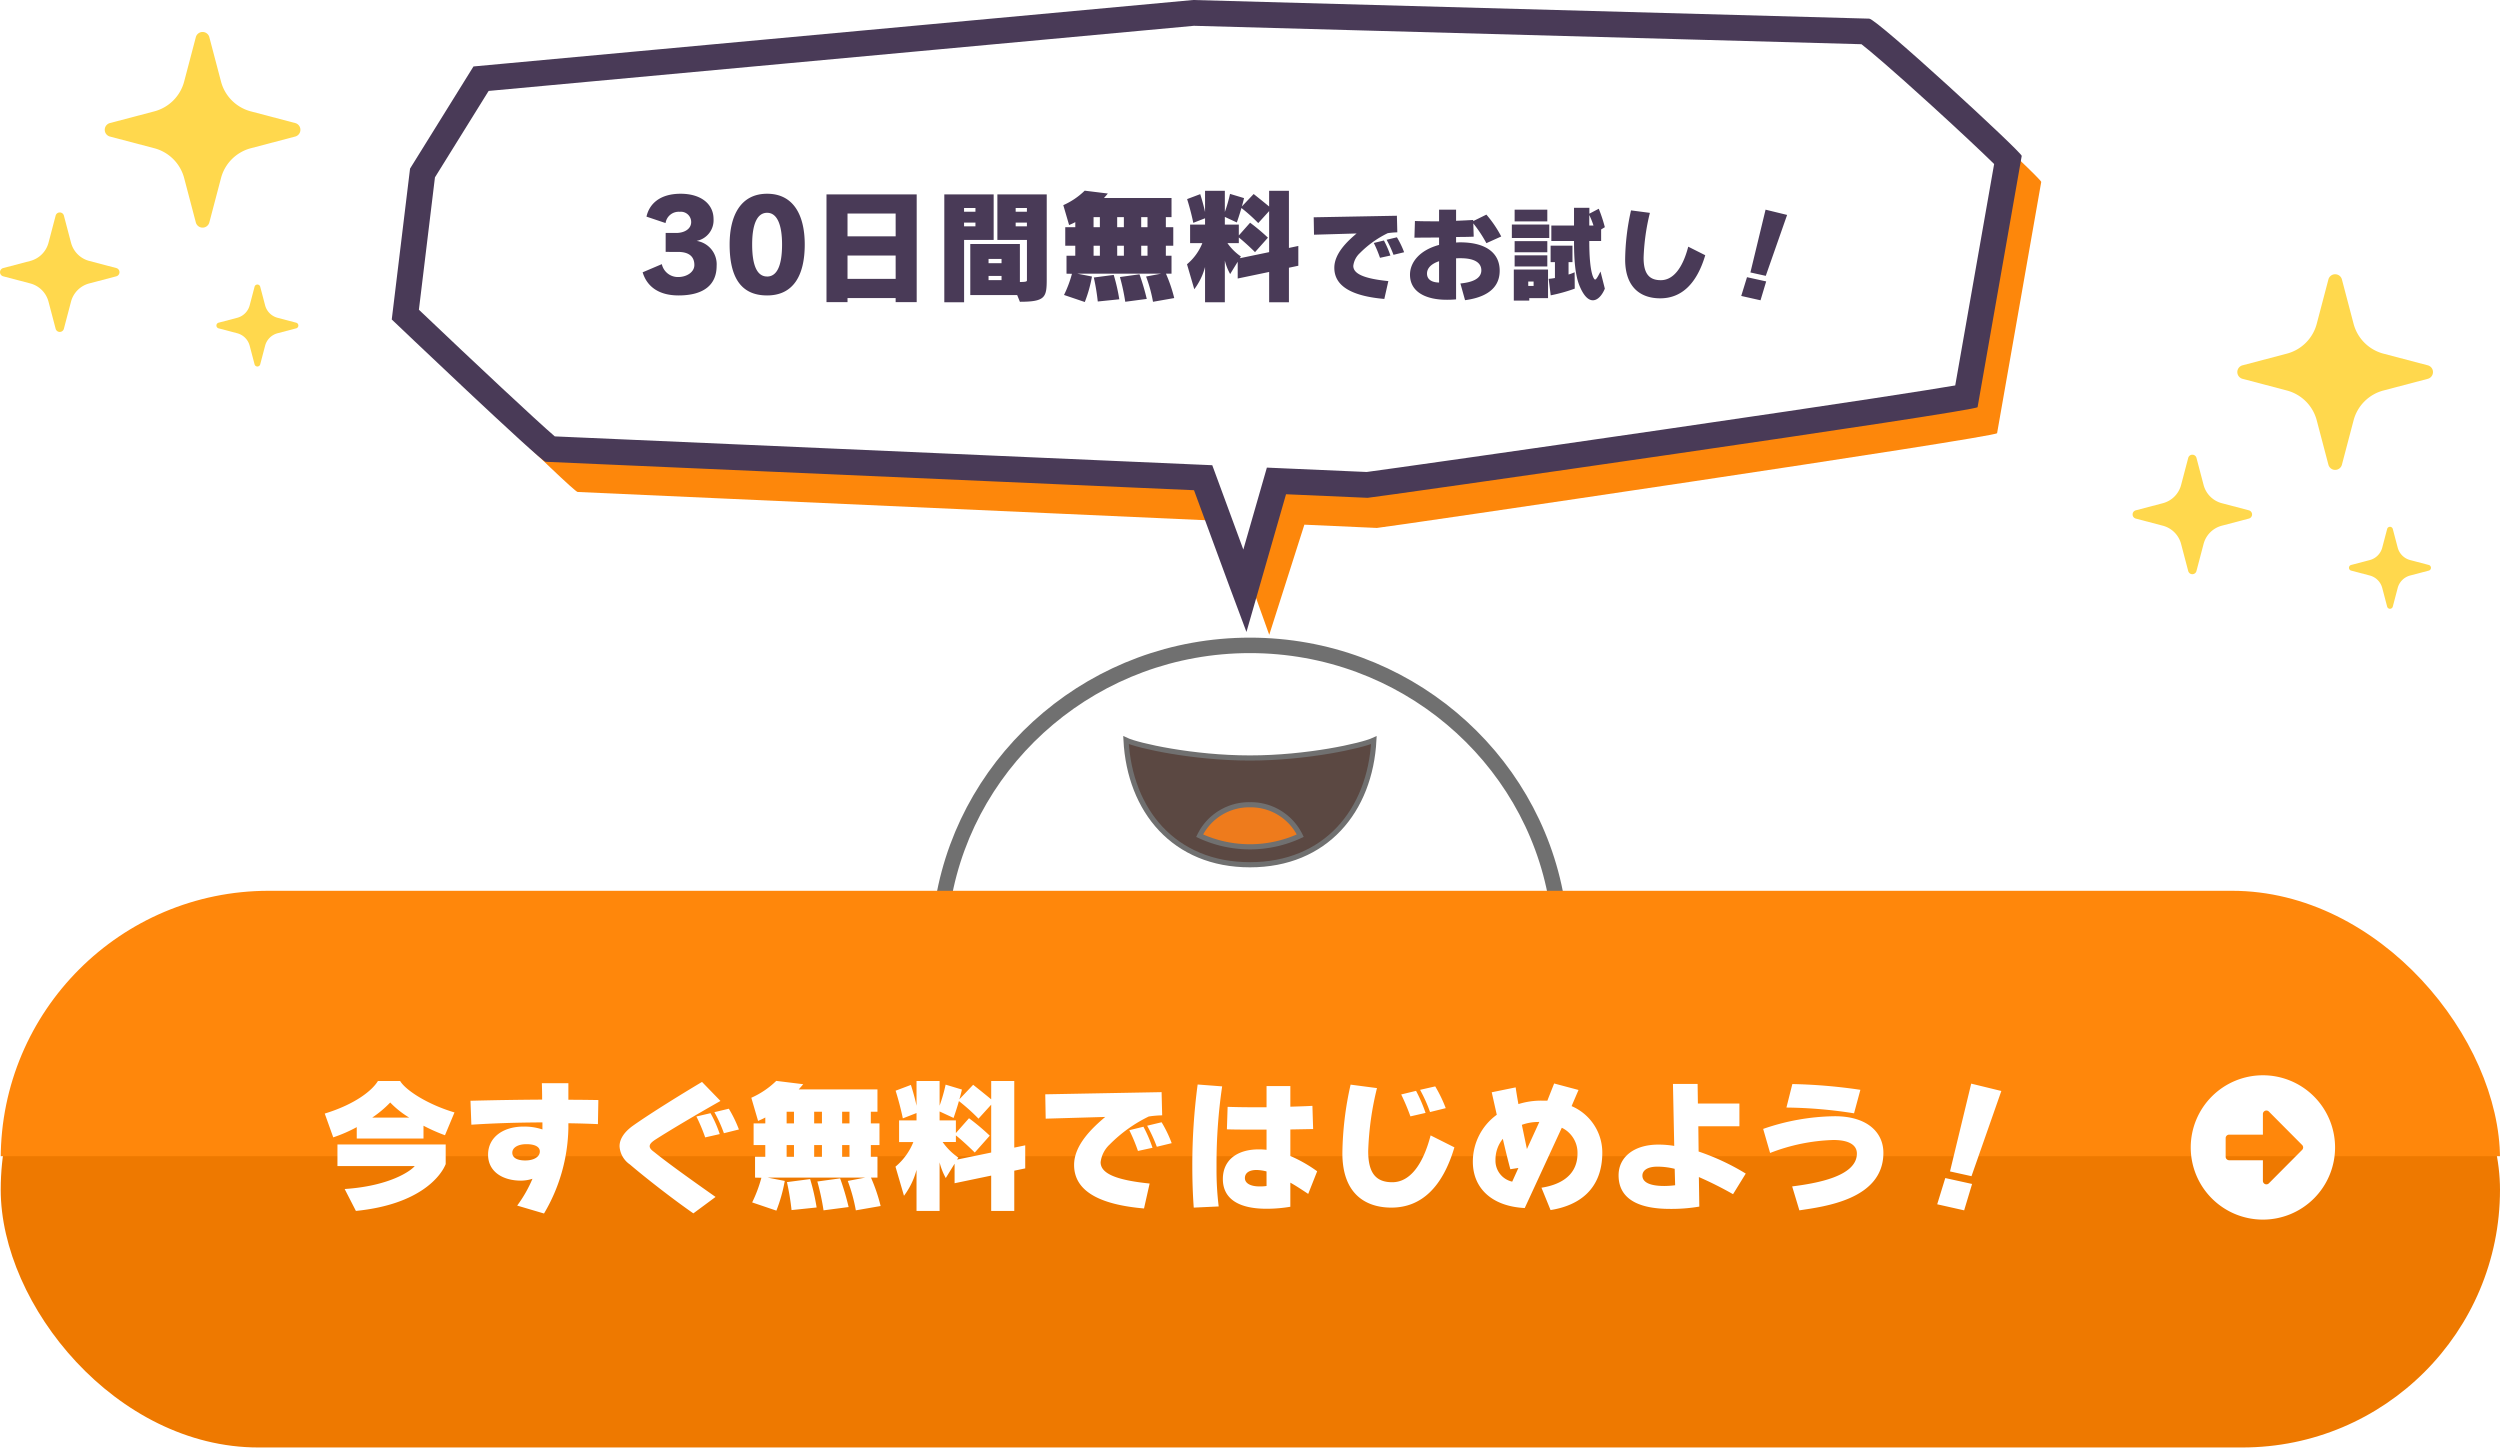 <svg xmlns="http://www.w3.org/2000/svg" xmlns:xlink="http://www.w3.org/1999/xlink" width="485" height="281" viewBox="0 0 485 281">
  <defs>
    <filter id="長方形_18" x="0.14" y="172.814" width="484.86" height="108" filterUnits="userSpaceOnUse">
      <feOffset dy="8" input="SourceAlpha"/>
      <feGaussianBlur result="blur"/>
      <feFlood flood-color="#b55c00"/>
      <feComposite operator="in" in2="blur"/>
      <feComposite in="SourceGraphic"/>
    </filter>
    <clipPath id="clip-path">
      <rect id="長方形_2169" data-name="長方形 2169" width="485" height="52" transform="translate(-0.14)" fill="#fff" stroke="#707070" stroke-width="1"/>
    </clipPath>
    <filter id="Icon_awesome-arrow-alt-circle-right" x="425" y="208.601" width="28" height="29" filterUnits="userSpaceOnUse">
      <feOffset dy="-1" input="SourceAlpha"/>
      <feGaussianBlur result="blur-2"/>
      <feFlood flood-color="#b55c00"/>
      <feComposite operator="in" in2="blur-2"/>
      <feComposite in="SourceGraphic"/>
    </filter>
    <filter id="パス_5317" x="63" y="209.693" width="325.261" height="26.73" filterUnits="userSpaceOnUse">
      <feOffset dy="-1" input="SourceAlpha"/>
      <feGaussianBlur result="blur-3"/>
      <feFlood flood-color="#b55c00"/>
      <feComposite operator="in" in2="blur-3"/>
      <feComposite in="SourceGraphic"/>
    </filter>
    <clipPath id="clip-Web_1920_1">
      <rect width="485" height="281"/>
    </clipPath>
  </defs>
  <g id="Web_1920_1" data-name="Web 1920 – 1" clip-path="url(#clip-Web_1920_1)">
    <g id="グループ_2226" data-name="グループ 2226" transform="translate(-754 -380.698)">
      <g id="キラキラアイコン5" transform="translate(1167.72 433.904)">
        <path id="パス_1711" data-name="パス 1711" d="M206.576,17.666l-8.6-2.264a8.129,8.129,0,0,1-5.794-5.792l-2.263-8.6a1.355,1.355,0,0,0-2.622,0l-2.263,8.6A8.129,8.129,0,0,1,179.24,15.4l-8.6,2.264a1.355,1.355,0,0,0,0,2.622l8.6,2.264a8.128,8.128,0,0,1,5.794,5.792l2.263,8.6a1.355,1.355,0,0,0,2.622,0l2.263-8.6a8.128,8.128,0,0,1,5.794-5.792l8.6-2.264a1.356,1.356,0,0,0,0-2.622Z" transform="translate(-149.307)" fill="#ffd84d"/>
        <path id="パス_1712" data-name="パス 1712" d="M30.983,318.79l-5.254-1.382a4.965,4.965,0,0,1-3.539-3.538l-1.383-5.254a.827.827,0,0,0-1.6,0l-1.382,5.254a4.968,4.968,0,0,1-3.54,3.538L9.029,318.79a.829.829,0,0,0,0,1.6l5.254,1.382a4.968,4.968,0,0,1,3.54,3.538l1.382,5.254a.827.827,0,0,0,1.6,0l1.383-5.254a4.964,4.964,0,0,1,3.539-3.538l5.254-1.382a.829.829,0,0,0,0-1.6Z" transform="translate(-8.412 -272.992)" fill="#ffd84d"/>
        <path id="パス_1713" data-name="パス 1713" d="M23.866,315.387l-3.6-.947a3.4,3.4,0,0,1-2.423-2.422l-.947-3.6a.566.566,0,0,0-1.1,0l-.947,3.6a3.4,3.4,0,0,1-2.424,2.422l-3.6.947a.567.567,0,0,0,0,1.1l3.6.947a3.4,3.4,0,0,1,2.424,2.423l.947,3.6a.566.566,0,0,0,1.1,0l.947-3.6a3.4,3.4,0,0,1,2.423-2.423l3.6-.947a.567.567,0,0,0,0-1.1Z" transform="translate(33.588 -258.992)" fill="#ffd84d"/>
      </g>
      <g id="グループ_2225" data-name="グループ 2225" transform="translate(937 505.9)">
        <path id="パス_644" data-name="パス 644" d="M212.809,418.166H331.787c-4.857-28.032-29.634-49.376-59.49-49.376S217.666,390.134,212.809,418.166Z" transform="translate(-212.809 -368.79)" fill="#fff" stroke="#707070" stroke-width="3"/>
        <path id="パス_645" data-name="パス 645" d="M265.567,408.484c14.691,0,23.328-10.492,24.044-24.177-2.317,1.081-12.946,3.465-24.044,3.465s-21.726-2.384-24.043-3.465C242.24,397.992,250.876,408.484,265.567,408.484Z" transform="translate(-206.078 -365.924)" fill="#5b4842" stroke="#707070" stroke-width="1"/>
        <g id="グループ_299" data-name="グループ 299" transform="translate(49.728 30.92)">
          <g id="グループ_298" data-name="グループ 298">
            <path id="パス_646" data-name="パス 646" d="M262.854,394.307a10.664,10.664,0,0,0-9.76,6,23.145,23.145,0,0,0,19.522,0A10.666,10.666,0,0,0,262.854,394.307Z" transform="translate(-253.094 -394.307)" fill="#ee7b1c" stroke="#707070" stroke-width="1"/>
          </g>
        </g>
      </g>
      <g id="グループ_2035" data-name="グループ 2035" transform="translate(754.14 553.299)">
        <g transform="matrix(1, 0, 0, 1, -0.14, -172.6)" filter="url(#長方形_18)">
          <rect id="長方形_18-2" data-name="長方形 18" width="484.86" height="100" rx="50" transform="translate(0.14 172.81)" fill="#ee7900"/>
        </g>
        <g id="マスクグループ_135" data-name="マスクグループ 135" transform="translate(0 -0.299)" clip-path="url(#clip-path)">
          <rect id="長方形_2168" data-name="長方形 2168" width="484.86" height="104" rx="52" transform="translate(0 0.512)" fill="#ff870b"/>
        </g>
        <g transform="matrix(1, 0, 0, 1, -0.14, -172.6)" filter="url(#Icon_awesome-arrow-alt-circle-right)">
          <path id="Icon_awesome-arrow-alt-circle-right-2" data-name="Icon awesome-arrow-alt-circle-right" d="M14.563.563a14,14,0,1,1-14,14A14,14,0,0,1,14.563.563ZM8.014,17.046h6.548v4a.678.678,0,0,0,1.157.48l6.452-6.486a.671.671,0,0,0,0-.954L15.72,7.6a.677.677,0,0,0-1.157.48v4H8.014a.679.679,0,0,0-.677.677v3.613A.679.679,0,0,0,8.014,17.046Z" transform="translate(424.44 209.04)" fill="#fff"/>
        </g>
      </g>
      <g transform="matrix(1, 0, 0, 1, 754, 380.7)" filter="url(#パス_5317)">
        <path id="パス_5317-2" data-name="パス 5317" d="M-93.429-10.4c-5.2-1.538-9.481-4.307-10.544-6.1h-4.307c-1.119,1.846-4.391,4.5-10.32,6.321l1.65,4.615a28.034,28.034,0,0,0,4.559-1.986v2.209h12.949V-7.822a33.949,33.949,0,0,0,4.167,1.846Zm-1.706,6.209h-21v4.2h14.991c-.895,1.063-5.062,3.887-13.592,4.447l2.181,4.251C-99.918,7.448-95.946,1.715-95.135-.383Zm-14.263-5.2a21.228,21.228,0,0,0,3.5-2.937,17.933,17.933,0,0,0,3.692,2.937Zm33.337,18.6A33.676,33.676,0,0,0-71.335-7.319V-8.3c2.014.028,3.943.084,5.733.168l.084-4.671c-1.874-.028-3.832-.056-5.817-.056v-3.216h-5.146c.028.727.056,1.93.056,3.188-4.894.028-9.7.112-13.9.224l.168,4.643c3.915-.252,8.139-.42,13.788-.447v1.37a10.97,10.97,0,0,0-3.664-.559c-4,0-6.88,2.1-6.88,5.454,0,3.272,2.8,5.034,6.4,5.034A7.45,7.45,0,0,0-78.3,2.47a25.148,25.148,0,0,1-2.965,5.2Zm-.811-12.054c0,1.063-1.147,1.762-2.825,1.762-1.65,0-2.517-.559-2.517-1.51,0-.979,1.091-1.65,2.741-1.65C-77.8-4.242-76.873-3.711-76.873-2.844ZM-38.25-7.095a24.446,24.446,0,0,0-1.958-4.027l-2.8.671a26.58,26.58,0,0,1,1.846,4.083Zm-3.72.895a22.9,22.9,0,0,0-1.79-4.055l-2.741.643a33.289,33.289,0,0,1,1.706,4.055ZM-42.78,5.994C-47.507,2.666-51.9-.467-54.667-2.7c-.336-.252-.895-.643-.895-1.147,0-.475.5-.867.979-1.2,3.132-2.014,8.39-5.118,12.753-7.579l-3.58-3.692c-3.58,2.126-9.845,5.985-13.368,8.474-1.65,1.175-2.629,2.545-2.629,4A4.615,4.615,0,0,0-59.393-.3c2.881,2.461,8.194,6.628,12.306,9.481Zm32.023,1.762a33.184,33.184,0,0,0-1.874-5.51h1.259V-1.809H-12.66V-4.075h1.678v-4.2H-12.66v-2.265h1.286V-14.87h-15.27c.559-.615.867-1.007.867-1.007l-5.23-.643a16.446,16.446,0,0,1-4.838,3.272l1.314,4.5c.42-.2.979-.42,1.4-.671V-8.27H-35.4v4.2h2.265v2.265h-1.986V2.246l1.231.028a26.188,26.188,0,0,1-1.79,4.782l4.7,1.594a30.159,30.159,0,0,0,1.622-5.761l-3.3-.643H-13.75l-3.384.643a32.6,32.6,0,0,1,1.566,5.705Zm-6.209.2a51.817,51.817,0,0,0-1.65-5.566L-23.035,3a46.406,46.406,0,0,1,1.2,5.593Zm-6.209.084a41.772,41.772,0,0,0-1.259-5.51l-4.5.587a48.442,48.442,0,0,1,.895,5.426ZM-16.8-8.27h-1.426v-2.265H-16.8Zm-5.342,0h-1.51v-2.265h1.51Zm-5.426,0h-1.426v-2.265h1.426ZM-16.8-1.809h-1.426V-4.075H-16.8Zm-5.342,0h-1.51V-4.075h1.51Zm-5.426,0h-1.426V-4.075h1.426ZM15.168,8.707V.9L17.294.456V-4.019l-2.126.447V-16.492H10.693v3.552c-1.622-1.342-3.5-2.825-3.5-2.825L4.512-12.94c.168-.531.392-1.4.5-1.9l-3.16-.951A32.533,32.533,0,0,1,.681-11.71v-4.782H-3.794v4.81c-.364-1.818-1.091-4.055-1.091-4.055l-2.965,1.119s.811,2.517,1.4,5.37l2.657-1.035v1.426H-7.178v4.2h2.769A12.07,12.07,0,0,1-7.877.121l1.65,5.649A14.568,14.568,0,0,0-3.794.736V8.707H.681V-.718a12.456,12.456,0,0,0,1.2,3.048S3.59-.467,3.59-.439V3.337l7.1-1.482V8.707ZM10.693-2.62,4.065-1.25l.252-.392a12.021,12.021,0,0,1-3.048-3.02H3.841V-5.948c.643.5,2.265,1.93,3.664,3.328l2.909-3.272A44.775,44.775,0,0,0,6.386-9.276L3.841-6.4V-8.857H.681v-1.734L3.394-9.332s.643-1.846,1.035-3.272a36.9,36.9,0,0,1,3.8,3.412l2.461-2.713ZM45.708-4.438a23.634,23.634,0,0,0-1.958-4.055l-2.8.671a31.092,31.092,0,0,1,1.874,4.083Zm-3.72.895a26.442,26.442,0,0,0-1.762-4.083l-2.741.671a32.8,32.8,0,0,1,1.678,4.027Zm-.559,6.936c-6.88-.7-9.509-2.07-9.509-4.139a5.609,5.609,0,0,1,1.762-3.44,27.616,27.616,0,0,1,7.579-5.426,19.578,19.578,0,0,1,2.6-.224l-.112-4.5-22.57.42.084,4.726,11.551-.336C30.3-7.4,26.774-4.1,26.774-.215c0,5.062,4.894,7.691,13.564,8.446Zm32.5-2.377a27.374,27.374,0,0,0-5.2-2.965V-7.095l4.419-.084-.14-4.5c-1.342.084-2.769.112-4.279.168v-4H64.111V-11.4H62.069c-1.958,0-3.832-.028-5.51-.084l-.14,4.363c1.734.056,3.887.056,6.237.056h1.454v3.915a13.3,13.3,0,0,0-1.51-.084c-4.055,0-6.964,1.958-6.964,5.761,0,3.412,2.461,5.761,8.5,5.761A27.948,27.948,0,0,0,68.726,7.9V3.225c1.119.615,2.237,1.37,3.468,2.181ZM54.826,7.84a57.909,57.909,0,0,1-.42-7.383V-.355a103.253,103.253,0,0,1,1.091-15.1l-4.754-.364A118.473,118.473,0,0,0,49.708-.075c0,2.8.084,5.538.28,8.139Zm9.285-3.971a7.983,7.983,0,0,1-1.4.084c-1.566,0-2.8-.531-2.8-1.622,0-.951.783-1.566,2.237-1.566a8.262,8.262,0,0,1,1.958.28Zm34.763-15.1a26.845,26.845,0,0,0-2.042-4.223l-2.937.671a28.3,28.3,0,0,1,1.93,4.307Zm-3.915.923a29.033,29.033,0,0,0-1.846-4.279l-2.881.7a42.173,42.173,0,0,1,1.79,4.251Zm.979,4.363C94.428-.131,91.855,3.141,88.5,3.141c-3.16,0-4.671-1.762-4.671-6.041a58.243,58.243,0,0,1,1.706-12.222l-5.118-.671A63.272,63.272,0,0,0,78.822-2.48c0,7.831,4.447,10.544,9.509,10.544,5.873,0,9.956-4.055,12.222-11.69ZM119.207,8.539c5.649-.895,10.04-4.111,10.04-11.159a9.8,9.8,0,0,0-5.957-9.005c.224-.531,1.342-3.132,1.342-3.132l-4.726-1.259s-1.147,2.881-1.314,3.328h-1.007a14.743,14.743,0,0,0-4.615.671c-.2-1.119-.42-2.405-.531-3.244l-4.643.951.979,4.363A11.219,11.219,0,0,0,104.132-.83c0,5.034,3.58,8.642,10.068,8.978,0,0,6.4-13.872,7.188-15.578a5.391,5.391,0,0,1,3.048,4.978c0,4.866-4.279,6.237-6.992,6.656Zm-7.439-5.51a4.153,4.153,0,0,1-3.244-4.2,6.374,6.374,0,0,1,1.426-4.111c.531,2.349,1.063,4.419,1.454,5.9L112.97.372Zm2.853-6.321-.979-4.7a9.4,9.4,0,0,1,3.16-.559h.224Zm42.455,4.754a45.42,45.42,0,0,0-9.145-4.279l-.056-4.894h7.971v-4.419h-8.055l-.056-3.8h-4.782L143.2-3.907a19.02,19.02,0,0,0-3.076-.252c-4.782,0-7.719,2.461-7.719,5.957,0,4.671,4,6.516,9.956,6.516a32.065,32.065,0,0,0,5.705-.447l-.084-5.733a69.934,69.934,0,0,1,6.628,3.328Zm-13.7,2.265a18.009,18.009,0,0,1-2.1.14c-2.993,0-4.251-.811-4.251-2.014,0-.867.783-1.734,2.909-1.734a13.791,13.791,0,0,1,3.356.42Zm35.938-18.514a103.384,103.384,0,0,0-13.2-1.119l-1.147,4.559a89,89,0,0,1,13.117,1.119ZM167.478,8.595c4.754-.727,16.3-2.07,16.3-11.159,0-3.943-3.1-7.1-9.425-7.1a43.767,43.767,0,0,0-13.9,2.461L161.8-2.536a36.707,36.707,0,0,1,12.278-2.517c3.076,0,4.559,1.007,4.559,2.629,0,4.475-7.971,5.789-12.557,6.377Zm33.393-6.628,5.789-16.529-5.845-1.426L196.7,1.044Zm-1.426,6.628,1.538-5.118-5.2-1.147-1.566,5.09Z" transform="translate(181.6 227.21)" fill="#fff"/>
      </g>
      <g id="キラキラアイコン5-2" data-name="キラキラアイコン5" transform="translate(754 386.904)">
        <path id="パス_1711-2" data-name="パス 1711" d="M206.576,17.666l-8.6-2.264a8.129,8.129,0,0,1-5.794-5.792l-2.263-8.6a1.355,1.355,0,0,0-2.622,0l-2.263,8.6A8.129,8.129,0,0,1,179.24,15.4l-8.6,2.264a1.355,1.355,0,0,0,0,2.622l8.6,2.264a8.128,8.128,0,0,1,5.794,5.792l2.263,8.6a1.355,1.355,0,0,0,2.622,0l2.263-8.6a8.128,8.128,0,0,1,5.794-5.792l8.6-2.264a1.356,1.356,0,0,0,0-2.622Z" transform="translate(-149.307)" fill="#ffd84d"/>
        <path id="パス_1712-2" data-name="パス 1712" d="M30.983,318.79l-5.254-1.382a4.965,4.965,0,0,1-3.539-3.538l-1.383-5.254a.827.827,0,0,0-1.6,0l-1.382,5.254a4.968,4.968,0,0,1-3.54,3.538L9.029,318.79a.829.829,0,0,0,0,1.6l5.254,1.382a4.968,4.968,0,0,1,3.54,3.538l1.382,5.254a.827.827,0,0,0,1.6,0l1.383-5.254a4.964,4.964,0,0,1,3.539-3.538l5.254-1.382a.829.829,0,0,0,0-1.6Z" transform="translate(-8.412 -272.992)" fill="#ffd84d"/>
        <path id="パス_1713-2" data-name="パス 1713" d="M23.866,315.387l-3.6-.947a3.4,3.4,0,0,1-2.423-2.422l-.947-3.6a.566.566,0,0,0-1.1,0l-.947,3.6a3.4,3.4,0,0,1-2.424,2.422l-3.6.947a.567.567,0,0,0,0,1.1l3.6.947a3.4,3.4,0,0,1,2.424,2.423l.947,3.6a.566.566,0,0,0,1.1,0l.947-3.6a3.4,3.4,0,0,1,2.423-2.423l3.6-.947a.567.567,0,0,0,0-1.1Z" transform="translate(33.588 -258.992)" fill="#ffd84d"/>
      </g>
      <g id="_06_吹き出し" data-name="06_吹き出し" transform="translate(-3257.999 976)">
        <g id="グループ_2209" data-name="グループ 2209" transform="translate(4088 -595.302)">
          <path id="合体_91" data-name="合体 91" d="M163.171,109.164l-4.3-13.07-126.663-5.7C31.349,90.437,0,59.357,0,59.357L3.478,32.709,15.786,12.891,155.4,0,286.55,3.617c1.382-.073,29.552,25.857,29.592,26.627l-8.563,48.74c.04.771-118.938,18.314-120.32,18.387l-14.069-.633-6.815,21.367Z" transform="translate(3.857 5.049)" fill="#fd870b"/>
          <g id="合体_20" data-name="合体 20" transform="translate(0 0)" fill="#fff">
            <path d="M 165.501 114.632 L 164.99 113.264 L 157.982 94.237 L 157.407 92.676 L 155.745 92.603 L 30.674 87.121 C 29.613 86.262 26.232 83.293 15.526 73.231 C 10.041 68.076 4.707 63.007 2.632 61.033 L 5.964 33.558 L 17.324 15.266 L 155.547 2.503 L 285.979 6.1 C 286.493 6.463 287.793 7.458 290.897 10.142 C 293.467 12.365 296.723 15.267 300.313 18.533 C 306.676 24.324 311.783 29.161 313.547 30.972 L 305.473 76.93 C 301.95 77.581 289.665 79.59 247.271 85.771 C 218.126 90.021 191.606 93.783 189.237 94.071 L 173.6 93.386 L 171.631 93.3 L 171.087 95.193 L 165.501 114.632 Z" stroke="none"/>
            <path d="M 165.204 106.614 L 168.685 94.503 L 169.773 90.716 L 173.709 90.888 L 189.135 91.564 C 192.446 91.138 218.581 87.428 246.666 83.333 C 284.343 77.84 298.218 75.648 303.314 74.775 L 310.86 31.821 C 308.752 29.746 304.449 25.678 298.695 20.44 C 290.816 13.268 286.738 9.831 285.121 8.578 L 155.628 5.006 L 18.792 17.641 L 8.379 34.408 L 5.265 60.088 C 16.351 70.637 28.097 81.631 31.628 84.66 L 155.855 90.106 L 159.178 90.251 L 160.328 93.373 L 165.204 106.614 M 165.812 122.603 L 162.645 114.132 L 155.636 95.101 L 29.862 89.588 C 29.861 89.588 29.861 89.588 29.86 89.588 C 28.959 89.589 -0.001 61.978 -0.001 61.978 L 3.549 32.709 L 15.856 12.891 L 155.466 2.318503720744047e-05 L 286.621 3.617 C 286.623 3.617 286.625 3.617 286.627 3.617 C 288.082 3.617 316.173 29.475 316.213 30.245 L 307.651 78.985 C 307.69 79.756 190.698 96.505 189.316 96.577 L 173.49 95.884 L 165.812 122.603 Z" stroke="none" fill="#493a57"/>
          </g>
          <g id="グループ_2208" data-name="グループ 2208" transform="translate(48.138 35.815)">
            <path id="パス_3589" data-name="パス 3589" d="M-106.6-7.944c2.112,0,3.168.888,3.168,2.544,0,1.368-1.464,2.328-3.144,2.328a3.186,3.186,0,0,1-3.168-2.5l-3.72,1.584c.816,2.736,3.1,4.488,6.96,4.488,5.016,0,7.392-2.16,7.392-5.736A4.588,4.588,0,0,0-103-10.08a4.076,4.076,0,0,0,3.288-4.248c0-2.856-2.376-4.9-6.384-4.9-4.1,0-6.1,2.04-6.624,4.44l3.7,1.248a2.574,2.574,0,0,1,2.76-2.184,1.991,1.991,0,0,1,2.208,1.992c0,1.344-1.32,2.112-2.928,2.112H-109v3.672ZM-89.32.5c5.064,0,7.3-3.84,7.3-9.888,0-5.76-2.232-9.84-7.3-9.84-5.088,0-7.272,4.176-7.272,9.84C-96.592-3.024-94.408.5-89.32.5Zm0-3.672c-1.944,0-2.9-2.136-2.9-6.216,0-3.864.936-6.144,2.9-6.144s2.9,2.352,2.9,6.144C-86.416-5.3-87.4-3.168-89.32-3.168ZM-60.3,1.8V-19.1H-77.8V1.8h4.08V1.008h9.336V1.8Zm-4.08-12.768H-73.72v-4.416h9.336Zm0,8.256H-73.72V-7.248h9.336Zm24.1,4.44c5.04,0,5.208-.912,5.208-4.536V-19.1h-9.576v8.832h5.736v7.824c0,.216-.1.336-1.368.336V-9.48h-9.624V.432h9.1Zm-10.824.1v-12.1h5.736V-19.1h-9.576V1.824ZM-38.92-15.744H-41.1v-.72h2.184Zm-9.984,0h-2.208v-.72H-48.9Zm9.984,2.832H-41.1v-.72h2.184Zm-9.984,0h-2.208v-.72H-48.9ZM-43.84-5.76h-2.52v-.816h2.52Zm0,3.288h-2.52v-.816h2.52Zm33.5,3.48A28.477,28.477,0,0,0-11.944-3.72h1.08V-7.2h-1.1V-9.144h1.44v-3.6h-1.44v-1.944h1.1v-3.72h-13.1c.48-.528.744-.864.744-.864l-4.488-.552a14.113,14.113,0,0,1-4.152,2.808l1.128,3.864c.36-.168.84-.36,1.2-.576v.984H-31.48v3.6h1.944V-7.2h-1.7v3.48l1.056.024A22.473,22.473,0,0,1-31.72.408l4.032,1.368A25.881,25.881,0,0,0-26.3-3.168l-2.832-.552H-12.9l-2.9.552a27.972,27.972,0,0,1,1.344,4.9Zm-5.328.168A44.467,44.467,0,0,0-17.08-3.6l-3.792.528a39.824,39.824,0,0,1,1.032,4.8Zm-5.328.072a35.847,35.847,0,0,0-1.08-4.728l-3.864.5a41.568,41.568,0,0,1,.768,4.656Zm5.472-13.992h-1.224v-1.944h1.224Zm-4.584,0h-1.3v-1.944h1.3Zm-4.656,0h-1.224v-1.944h1.224ZM-15.52-7.2h-1.224V-9.144h1.224Zm-4.584,0h-1.3V-9.144h1.3Zm-4.656,0h-1.224V-9.144h1.224ZM11.912,1.824v-6.7l1.824-.384V-9.1l-1.824.384V-19.8H8.072v3.048c-1.392-1.152-3-2.424-3-2.424l-2.3,2.424c.144-.456.336-1.2.432-1.632L.488-19.2A27.919,27.919,0,0,1-.52-15.7v-4.1H-4.36v4.128c-.312-1.56-.936-3.48-.936-3.48l-2.544.96s.7,2.16,1.2,4.608l2.28-.888v1.224h-2.9v3.6h2.376a10.358,10.358,0,0,1-2.976,4.1L-6.448-.7A12.5,12.5,0,0,0-4.36-5.016v6.84H-.52V-6.264A10.689,10.689,0,0,0,.512-3.648s1.464-2.4,1.464-2.376v3.24l6.1-1.272v5.88ZM8.072-7.9,2.384-6.72,2.6-7.056A10.315,10.315,0,0,1-.016-9.648H2.192v-1.1C2.744-10.32,4.136-9.1,5.336-7.9l2.5-2.808a38.423,38.423,0,0,0-3.456-2.9L2.192-11.136v-2.112H-.52v-1.488l2.328,1.08s.552-1.584.888-2.808A31.668,31.668,0,0,1,5.96-13.536l2.112-2.328ZM34.26-7.88a16.9,16.9,0,0,0-1.4-2.9l-2,.48A22.234,22.234,0,0,1,32.2-7.38Zm-2.66.64a18.91,18.91,0,0,0-1.26-2.92l-1.96.48a23.454,23.454,0,0,1,1.2,2.88Zm-.4,4.96c-4.92-.5-6.8-1.48-6.8-2.96A4.011,4.011,0,0,1,25.66-7.7a19.749,19.749,0,0,1,5.42-3.88,14,14,0,0,1,1.86-.16l-.08-3.22-16.14.3.06,3.38,8.26-.24c-1.8,1.52-4.32,3.88-4.32,6.66,0,3.62,3.5,5.5,9.7,6.04Zm14.88,3.7C48.74,1.06,52.8-.04,52.8-4.3c0-3.46-2.7-5.5-7.68-5.5-.28,0-.54.02-.78.04v-1.08c1.28,0,2.48-.02,3.42-.06l-.08-2.58a25.567,25.567,0,0,1,2.54,3.84l2.88-1.3a22.245,22.245,0,0,0-2.88-4.24l-2.56,1.26v-.22c-1.08.06-2.2.12-3.32.16v-2.16h-3.3v2.26c-1.74,0-3.26,0-4.68-.06l-.1,3.24c1.16-.02,2.98-.02,4.78-.04V-9.3c-3.72,1-5.64,3.34-5.64,5.78,0,3.34,3.06,4.86,7.12,4.86a17.68,17.68,0,0,0,1.82-.08V-6.7c.28-.02.56-.02.86-.02,2.98,0,4.04,1.04,4.04,2.34,0,1.84-2.22,2.38-4.06,2.56ZM41.04-2c-1.24-.02-2.34-.48-2.34-1.74,0-1.06.84-1.9,2.34-2.4Zm21-11.86v-2.28H55.7v2.28Zm.38,3.22v-2.62H55.16v2.62Zm-.38,2.76v-2.16H55.7v2.16ZM72.36-4.14c-.52,1-.82,1.56-1.06,1.56-.16,0-1.12-.9-1.12-7.48h2.3V-12.3l.72-.44a28.191,28.191,0,0,0-1.18-3.58l-1.82.96V-16.5H67.22v3.44h-4.4v3h4.4c0,3.48.2,6.52,1.04,8.62.84,2.08,1.76,2.88,2.62,2.88.94,0,1.8-.98,2.32-2.26ZM62.04-5.12V-7.28H55.7v2.16ZM67.34-4a7.98,7.98,0,0,1-1.18.44v-2.4h.76v-3.2H62.68v3.2h.84v3.08a10.63,10.63,0,0,1-1.22.16l.4,3.2a31.627,31.627,0,0,0,4.66-1.3ZM62.18,1.02V-4.52H55.54V1.5h3V1.02Zm8-14.08V-15.1A15.505,15.505,0,0,1,71-13.06ZM59.38-1.34H58.34V-2.2h1.04Zm30-7.62c-1.08,4.16-2.92,6.5-5.32,6.5-2.26,0-3.34-1.26-3.34-4.32a41.651,41.651,0,0,1,1.22-8.74L78.28-16a45.247,45.247,0,0,0-1.14,9.52c0,5.6,3.18,7.54,6.8,7.54,4.2,0,7.12-2.9,8.74-8.36ZM104.42-3.3l4.14-11.82-4.18-1.02L101.44-3.96ZM103.4,1.44l1.1-3.66-3.72-.82L99.66.6Z" transform="translate(114 21)" fill="#493a57"/>
          </g>
        </g>
      </g>
    </g>
  </g>
</svg>
